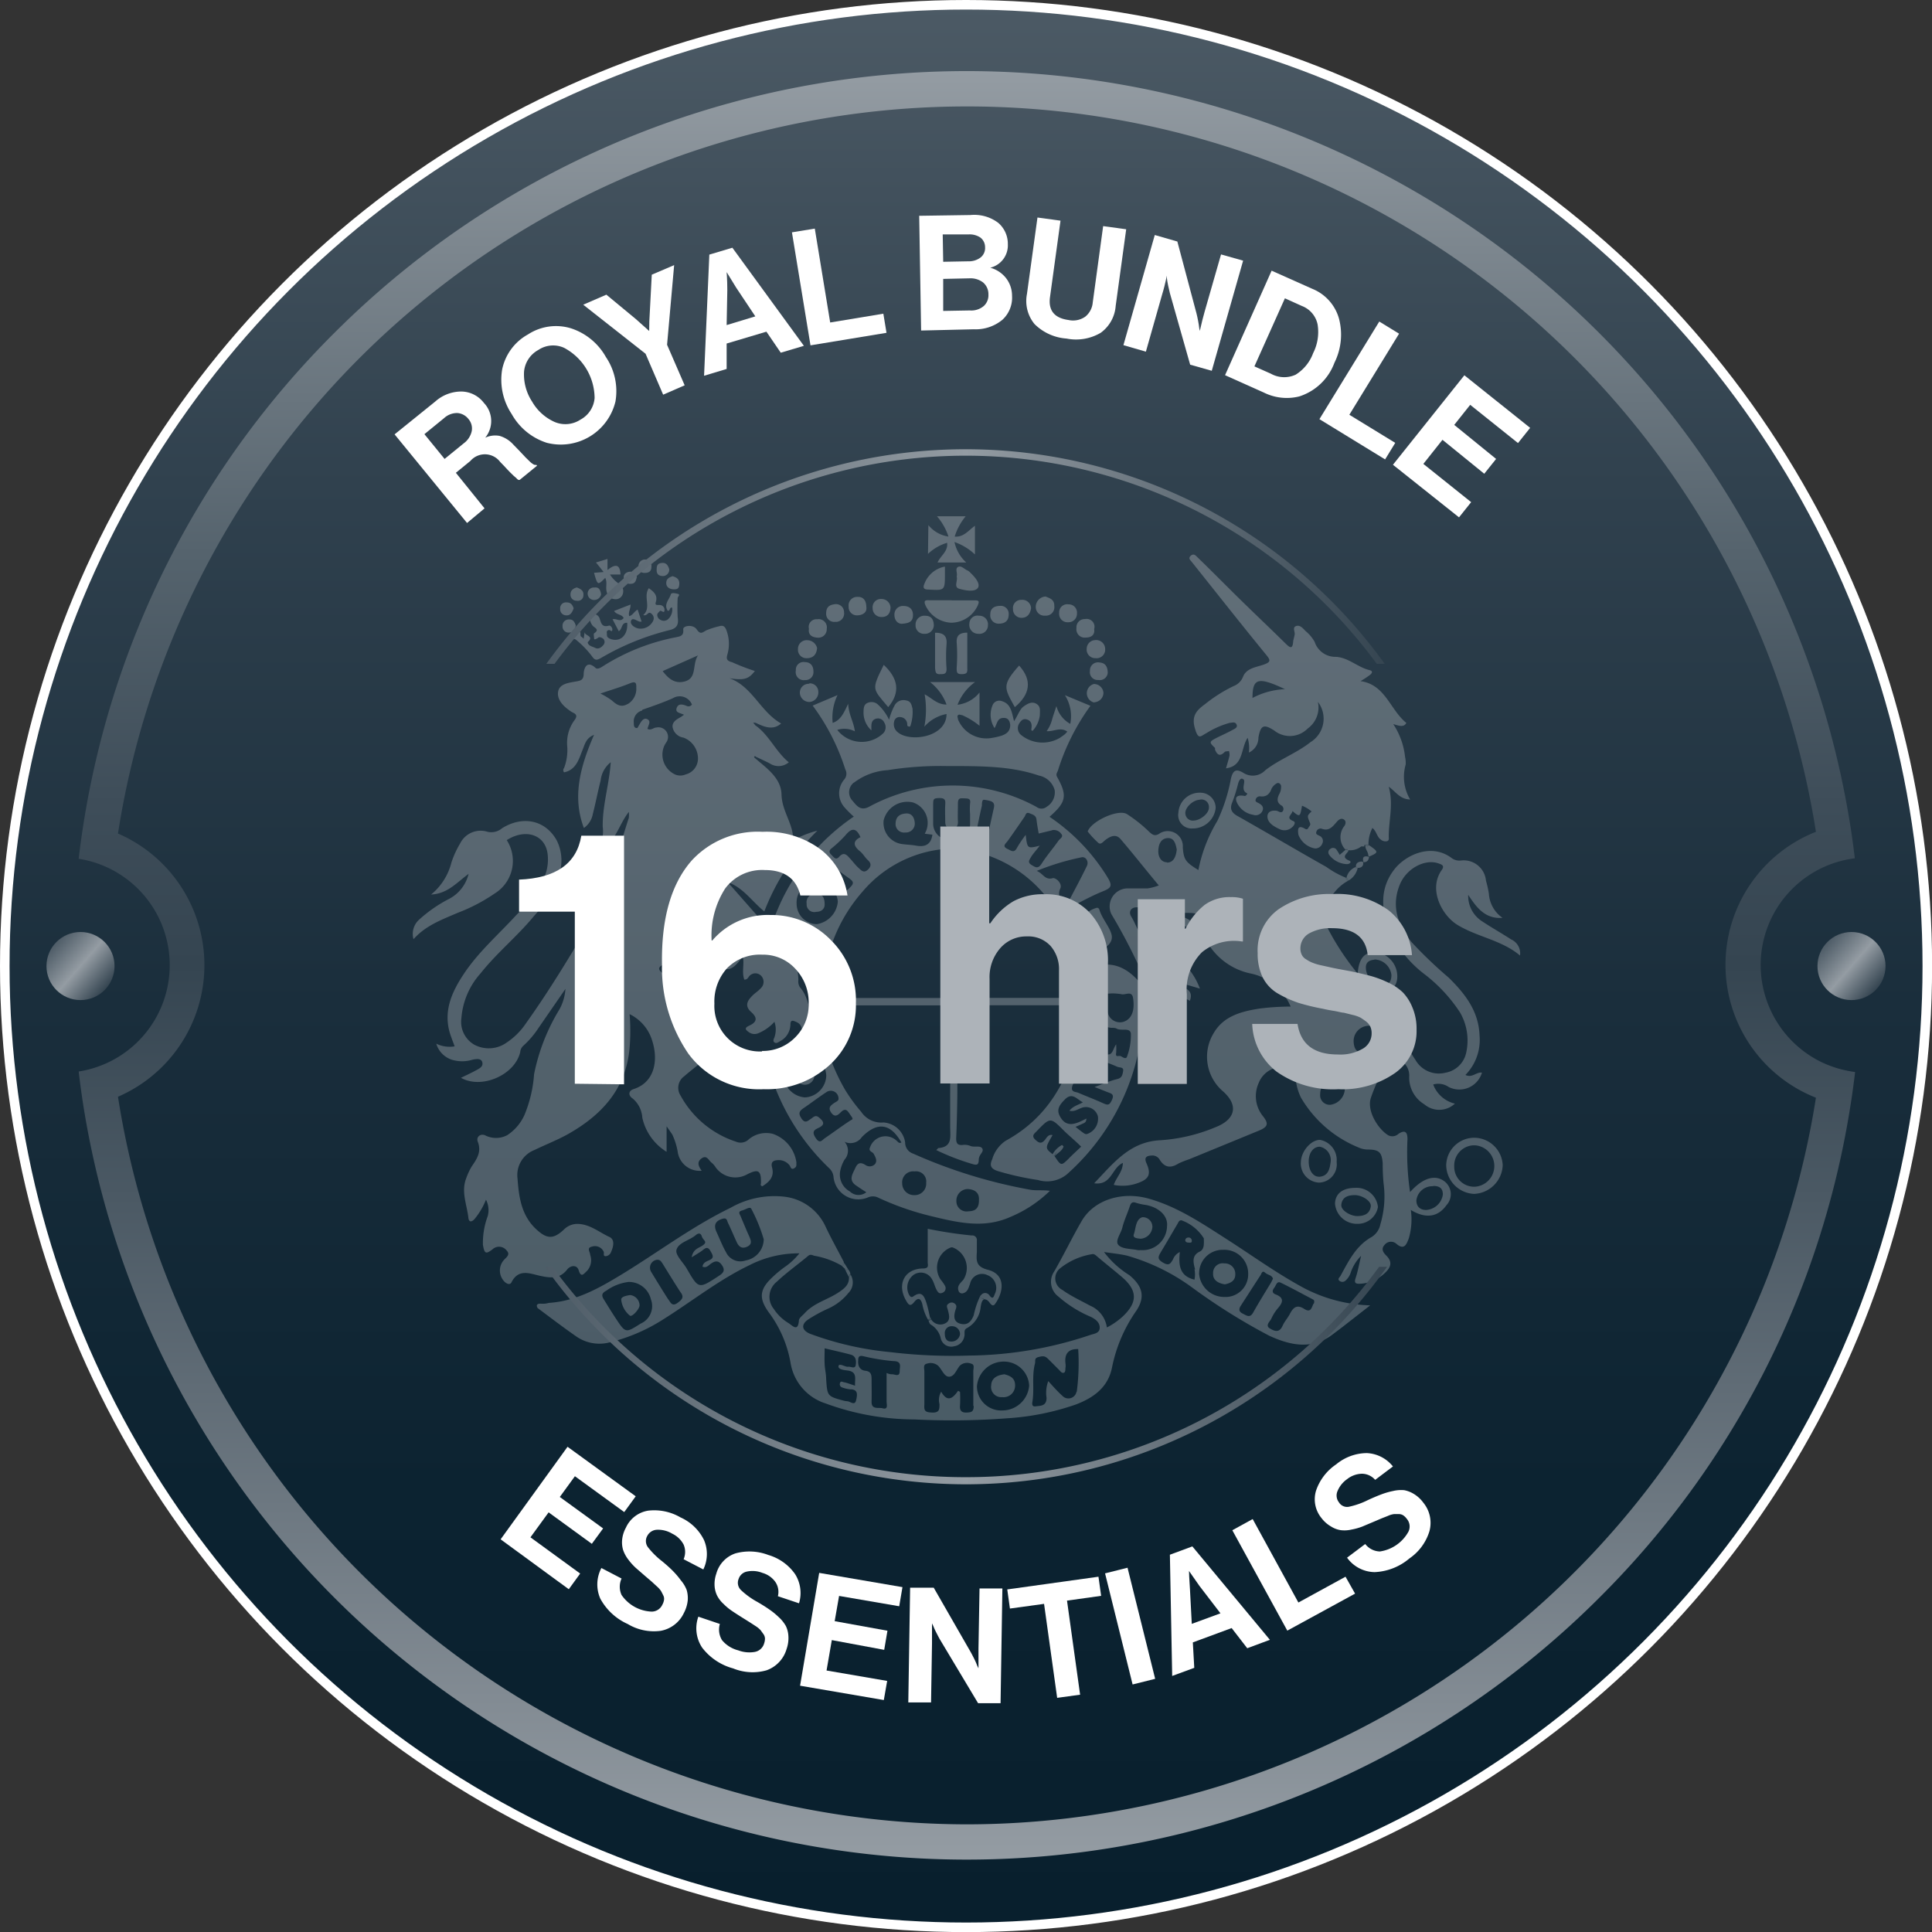 <svg xmlns="http://www.w3.org/2000/svg" xmlns:xlink="http://www.w3.org/1999/xlink" viewBox="0 0 202.07 202.07"><rect x="0" y="0" width="202.07" height="202.07" fill="#333333" stroke="none"/><defs><style>.cls-1{stroke:#fff;stroke-miterlimit:10;fill:url(#Degradado_sin_nombre_127);}.cls-2{fill:url(#Degradado_sin_nombre_162);}.cls-3{fill:url(#Degradado_sin_nombre_176);}.cls-4{fill:url(#Degradado_sin_nombre_176-2);}.cls-5{fill:#fff;}.cls-6{opacity:0.25;}.cls-7{fill:#adb3b9;}.cls-8{fill:url(#Degradado_sin_nombre_176-3);}.cls-9{fill:url(#Degradado_sin_nombre_176-4);}</style><linearGradient id="Degradado_sin_nombre_127" x1="101.04" y1="201.57" x2="101.04" y2="0.5" gradientUnits="userSpaceOnUse"><stop offset="0" stop-color="#081f2d"/><stop offset="0.23" stop-color="#0c2331"/><stop offset="0.48" stop-color="#1a2e3c"/><stop offset="0.75" stop-color="#30414e"/><stop offset="1" stop-color="#4c5a65"/></linearGradient><linearGradient id="Degradado_sin_nombre_162" x1="101.13" y1="194.5" x2="101.13" y2="7.39" gradientUnits="userSpaceOnUse"><stop offset="0" stop-color="#949ca3"/><stop offset="0.09" stop-color="#828b93"/><stop offset="0.37" stop-color="#4b5964"/><stop offset="0.5" stop-color="#354551"/><stop offset="0.59" stop-color="#3e4d59"/><stop offset="0.73" stop-color="#55636d"/><stop offset="0.9" stop-color="#7c868e"/><stop offset="1" stop-color="#949ca3"/></linearGradient><linearGradient id="Degradado_sin_nombre_176" x1="190.97" y1="98.7" x2="196.34" y2="103.37" gradientUnits="userSpaceOnUse"><stop offset="0" stop-color="#4e5c67"/><stop offset="0.5" stop-color="#949ca3"/><stop offset="1" stop-color="#354551"/></linearGradient><linearGradient id="Degradado_sin_nombre_176-2" x1="5.73" y1="98.7" x2="11.1" y2="103.37" xlink:href="#Degradado_sin_nombre_176"/><linearGradient id="Degradado_sin_nombre_176-3" x1="57.19" y1="58.21" x2="144.88" y2="58.21" xlink:href="#Degradado_sin_nombre_176"/><linearGradient id="Degradado_sin_nombre_176-4" x1="57" y1="143.82" x2="145.07" y2="143.82" xlink:href="#Degradado_sin_nombre_176"/></defs><g id="Capa_2" data-name="Capa 2"><g id="Capa_1-2" data-name="Capa 1"><circle class="cls-1" cx="101.04" cy="101.04" r="100.54"/><path class="cls-2" d="M184.15,100.94A11.25,11.25,0,0,1,194,89.77c-.15-1.22-.31-2.44-.51-3.65A93.57,93.57,0,0,0,35,34.79,92.87,92.87,0,0,0,8.73,86.17c-.19,1.21-.36,2.43-.5,3.65a11.26,11.26,0,0,1,0,22.25c.14,1.22.31,2.44.5,3.65A93.57,93.57,0,0,0,167.28,167.1a92.82,92.82,0,0,0,26.24-51.33c.2-1.21.36-2.43.51-3.65a11.47,11.47,0,0,1-3.6-1.07A11.31,11.31,0,0,1,184.15,100.94Zm-83,89.87a90,90,0,0,1-88.81-76.1,15,15,0,0,0,0-27.53A89.88,89.88,0,0,1,189.93,87a14.95,14.95,0,0,0,0,27.81A90,90,0,0,1,101.13,190.81Z"/><circle class="cls-3" cx="193.65" cy="101.04" r="3.56"/><circle class="cls-4" cx="8.42" cy="101.04" r="3.56"/><path class="cls-5" d="M52.36,161l7-9.68,7.13,5.18-1.2,1.65-5.16-3.75-1.58,2.17,4.53,3.29-1.18,1.61-4.52-3.29-1.9,2.61,5.2,3.79-1.19,1.64Z"/><path class="cls-5" d="M65.66,169.86a6.09,6.09,0,0,1-2.87-2.65A3.68,3.68,0,0,1,62.9,164l2.11,1.1a2.07,2.07,0,0,0,0,1.72,4,4,0,0,0,3.16,1.74,1.23,1.23,0,0,0,1.11-.73,1.44,1.44,0,0,0,.17-.49.78.78,0,0,0-.09-.5c-.08-.17-.16-.32-.22-.43a2.48,2.48,0,0,0-.45-.5l-.52-.48-.68-.58-1-.87a6.25,6.25,0,0,1-.78-.87,3.5,3.5,0,0,1-.54-1,2.81,2.81,0,0,1-.1-1.07,3.28,3.28,0,0,1,.39-1.25A3.09,3.09,0,0,1,67.8,158a5.46,5.46,0,0,1,3.38.71,5,5,0,0,1,2.45,2.36,3.69,3.69,0,0,1-.07,3.08l-2.06-1.07a1.93,1.93,0,0,0,0-1.53,2.59,2.59,0,0,0-1.19-1.14A2.87,2.87,0,0,0,68.7,160a1.19,1.19,0,0,0-1,.64,1.08,1.08,0,0,0,.05,1.16,8.35,8.35,0,0,0,1.51,1.5q.69.57,1.11,1a8.37,8.37,0,0,1,.85,1,3.41,3.41,0,0,1,.6,1,3,3,0,0,1,.11,1.1,3.59,3.59,0,0,1-.4,1.3,3.33,3.33,0,0,1-2.43,1.87A5.3,5.3,0,0,1,65.66,169.86Z"/><path class="cls-5" d="M76.68,174.5a6.07,6.07,0,0,1-3.24-2.17,3.64,3.64,0,0,1-.4-3.24l2.25.76a2.11,2.11,0,0,0,.23,1.7,3.22,3.22,0,0,0,1.69,1.06,3.29,3.29,0,0,0,1.71.17,1.25,1.25,0,0,0,1-.89,1.61,1.61,0,0,0,.09-.51.85.85,0,0,0-.17-.48l-.29-.4a2.64,2.64,0,0,0-.51-.42l-.6-.39-.75-.47c-.45-.28-.82-.52-1.1-.71a5.65,5.65,0,0,1-.9-.74,3.11,3.11,0,0,1-.69-.89,2.7,2.7,0,0,1-.26-1,3.3,3.3,0,0,1,.18-1.29,3.1,3.1,0,0,1,2-2.12,5.53,5.53,0,0,1,3.45.17,5.18,5.18,0,0,1,2.79,2,3.7,3.7,0,0,1,.41,3.05l-2.21-.74a1.85,1.85,0,0,0-.27-1.5,2.49,2.49,0,0,0-1.35-.94,2.81,2.81,0,0,0-1.61-.14,1.15,1.15,0,0,0-.88.78,1.06,1.06,0,0,0,.23,1.14,8.28,8.28,0,0,0,1.72,1.25c.52.3.93.56,1.24.78a7.41,7.41,0,0,1,1,.81,3.73,3.73,0,0,1,.75.93,2.76,2.76,0,0,1,.27,1.07,3.42,3.42,0,0,1-.19,1.34,3.35,3.35,0,0,1-2.1,2.23A5.36,5.36,0,0,1,76.68,174.5Z"/><path class="cls-5" d="M83.68,176.31l2-11.8L94.39,166l-.34,2-6.29-1.08-.46,2.64,5.52,1-.34,2L87,171.54l-.55,3.18,6.34,1.09-.35,2Z"/><path class="cls-5" d="M95,178.06l.19-12,2.47,0,3.87,6.74c.11.2.23.43.37.71s.24.52.31.71l.13.27h0c0-.82,0-1.52,0-2.07l.11-6.28,2.39,0-.19,12-2.35,0-4-6.68c-.11-.19-.23-.43-.37-.7a7.44,7.44,0,0,1-.32-.7l-.13-.27h0c0,.84,0,1.53,0,2.09l-.1,6.18Z"/><path class="cls-5" d="M105.63,168.24l-.28-2,9.54-1.33.28,2-3.57.5,1.37,9.84-2.4.33-1.37-9.83Z"/><path class="cls-5" d="M118.46,176.18l-2.88-11.62,2.35-.59,2.89,11.62Z"/><path class="cls-5" d="M122.6,175.29l-.24-12.68,2.35-.87,8.11,9.77-2.37.88-1.63-2.11-4.06,1.5.15,2.66Zm1.86-9.06.19,3.61,3-1.1-2.2-2.87-1.09-1.56,0,0C124.38,165.15,124.44,165.78,124.46,166.23Z"/><path class="cls-5" d="M134.64,170.55l-5.75-10.5,2.13-1.17,4.78,8.73,4.93-2.7,1,1.77Z"/><path class="cls-5" d="M147.41,163a6,6,0,0,1-3.64,1.43,3.62,3.62,0,0,1-2.88-1.51l1.9-1.43a2,2,0,0,0,1.53.78,4.07,4.07,0,0,0,3-2.09,1.23,1.23,0,0,0-.18-1.32,1.54,1.54,0,0,0-.36-.36.86.86,0,0,0-.49-.14h-.49a2.29,2.29,0,0,0-.64.19l-.66.26-.82.35-1.21.51a6.36,6.36,0,0,1-1.12.31,3.19,3.19,0,0,1-1.13.06,2.59,2.59,0,0,1-1-.38,3.29,3.29,0,0,1-1-.88,3.09,3.09,0,0,1-.57-2.88,5.41,5.41,0,0,1,2.1-2.74,5.09,5.09,0,0,1,3.2-1.18,3.71,3.71,0,0,1,2.74,1.4l-1.86,1.4a1.85,1.85,0,0,0-1.39-.64,2.58,2.58,0,0,0-1.55.57,2.85,2.85,0,0,0-1,1.25,1.16,1.16,0,0,0,.15,1.17,1,1,0,0,0,1.06.46,8.28,8.28,0,0,0,2-.71q.81-.37,1.35-.57a7.58,7.58,0,0,1,1.23-.36,3.64,3.64,0,0,1,1.19-.09,3,3,0,0,1,1,.39,3.41,3.41,0,0,1,1,.92,3.32,3.32,0,0,1,.63,3A5.33,5.33,0,0,1,147.41,163Z"/><path class="cls-5" d="M48.85,54.7l-7.58-9.27L45.52,42a4.09,4.09,0,0,1,2.75-1.05,3,3,0,0,1,2.34,1.19,2.74,2.74,0,0,1,.14,3.64l0,0a2.47,2.47,0,0,1,1.5-.19,3.09,3.09,0,0,1,1.44.91l.66.68c.25.27.45.47.59.63l.46.45a2.07,2.07,0,0,0,.4.31.43.43,0,0,0,.3.05l.07.09-1.8,1.47a.21.21,0,0,1-.17,0A.81.81,0,0,1,54,50l-.27-.23-.32-.31-.34-.35-.38-.41-.38-.39a2,2,0,0,0-3.11-.1l-1.52,1.24,3,3.72Zm-4.46-9.29L46.5,48l2-1.63a2.15,2.15,0,0,0,.84-1.28A1.51,1.51,0,0,0,49,43.83a1.62,1.62,0,0,0-1.15-.63,2,2,0,0,0-1.4.53Z"/><path class="cls-5" d="M64.37,42a5.88,5.88,0,0,1-7.19,4.31,6.46,6.46,0,0,1-3.66-3,6.49,6.49,0,0,1-1-4.66,5.43,5.43,0,0,1,2.7-3.67,5.36,5.36,0,0,1,4.5-.64,6.47,6.47,0,0,1,3.65,3A6.37,6.37,0,0,1,64.37,42ZM58,44.13a2.87,2.87,0,0,0,2.71-.24,2.82,2.82,0,0,0,1.48-2.26A6,6,0,0,0,59,36.38a2.77,2.77,0,0,0-2.69.22,2.88,2.88,0,0,0-1.5,2.28A5.19,5.19,0,0,0,55.65,42,5.13,5.13,0,0,0,58,44.13Z"/><path class="cls-5" d="M69.36,41.28,67.52,37,61,31.87l2.42-1.05,3.07,2.54,1.41,1.26,0,0q0-1.08.06-1.89l.21-4,2.34-1-.74,8.33,1.84,4.24Z"/><path class="cls-5" d="M73.64,39.3l.55-12.67,2.41-.72,7.48,10.26-2.42.72-1.5-2.2L76,35.93l0,2.66Zm2.43-8.93L76,34l3-.91-2-3-1-1.63h0C76.06,29.29,76.07,29.93,76.07,30.37Z"/><path class="cls-5" d="M84.77,36.12,82.83,24.3l2.39-.39,1.61,9.82,5.56-.92.33,2Z"/><path class="cls-5" d="M96.34,34.57l-.2-12,5.36-.08a4.15,4.15,0,0,1,2.91.82,2.88,2.88,0,0,1,1,2.23A2.4,2.4,0,0,1,103.57,28V28a3.15,3.15,0,0,1,1.63,1.06,3,3,0,0,1,.65,1.87,3.14,3.14,0,0,1-1,2.51,4.39,4.39,0,0,1-3,1Zm2.31-7.19,2.63-.05a2,2,0,0,0,1.28-.4,1.25,1.25,0,0,0,.47-1.07,1.27,1.27,0,0,0-.47-1,2,2,0,0,0-1.28-.34l-2.68,0Zm0,1.79,0,3.35,2.8-.05A2,2,0,0,0,102.9,32a1.51,1.51,0,0,0,.48-1.19,1.6,1.6,0,0,0-.56-1.27,2.16,2.16,0,0,0-1.41-.43Z"/><path class="cls-5" d="M111.55,35.41a5.26,5.26,0,0,1-3.35-1.52,3.79,3.79,0,0,1-.79-3.14l1.1-8,2.41.33-1.1,8c-.19,1.39.46,2.19,1.94,2.39a2.22,2.22,0,0,0,1.75-.35,2.13,2.13,0,0,0,.78-1.47l1.09-8,2.41.33L116.69,32a3.81,3.81,0,0,1-1.57,2.81A5.08,5.08,0,0,1,111.55,35.41Z"/><path class="cls-5" d="M117.5,36.1l3.28-11.52,2.36.68,2,7.51c.06.22.11.48.17.78s.1.57.12.77l.06.29h0c.18-.8.35-1.48.5-2l1.72-6,2.31.65-3.28,11.52-2.26-.64-2.12-7.48-.18-.78c-.06-.3-.11-.55-.13-.76l0-.29h0c-.18.82-.35,1.49-.51,2l-1.69,5.95Z"/><path class="cls-5" d="M128.13,39.24,133,28.31l4.26,1.9a4.74,4.74,0,0,1,2.79,3.13,6.59,6.59,0,0,1-.48,4.6,5.8,5.8,0,0,1-3.67,3.52,5.38,5.38,0,0,1-3.71-.4Zm3.07-.92,1.71.76a2.86,2.86,0,0,0,2.6.11,4.46,4.46,0,0,0,1.83-2.25,4.89,4.89,0,0,0,.47-3A2.63,2.63,0,0,0,136.16,32l-1.77-.8Z"/><path class="cls-5" d="M138,43.84l6.26-10.21,2.07,1.27-5.2,8.48,4.8,2.94-1.06,1.73Z"/><path class="cls-5" d="M145.69,48.61l7.47-9.36,6.88,5.5-1.27,1.59-5-4-1.67,2.1L156.48,48l-1.24,1.55L150.87,46l-2,2.52,5,4-1.27,1.59Z"/><g class="cls-6"><path class="cls-5" d="M97.1,54.92a3.34,3.34,0,0,0,2.1,1.2A6.11,6.11,0,0,0,98,54h3a6.26,6.26,0,0,0-1.15,2.12c.93.09,1.44-.64,2.12-1.13v3a6,6,0,0,0-2.14-1.3,4,4,0,0,0,1.23,2.14h-3c.3-.7,1.12-1.15,1-2.06a5,5,0,0,0-2,1.16Z"/><path class="cls-5" d="M99.53,62.79h2.36c.47,0,.58.06.37.54a3.07,3.07,0,0,1-2.78,1.8,3.11,3.11,0,0,1-2.68-1.81c-.23-.51,0-.56.37-.54h2.36Z"/><path class="cls-5" d="M64.9,60.09H63.8a3.15,3.15,0,0,0,1,1,.91.91,0,0,1,.3,1.13.77.77,0,0,1-.9.43c-.52-.06-.69-.45-.77-.88s.1-.9-.13-1.33c-.79.8-.79.8-1.17-.53l1-.08c-.27-.35-.52-.67-.8-1l1.21-.37v1.16C64.3,59,64.85,58.94,64.9,60.09Z"/><path class="cls-5" d="M100.06,60.3c.12-.35-.2-.81.14-1s.68.25,1,.37a1,1,0,0,1,.3.24c.48.45,1.09,1.17.76,1.6s-1.31.25-1.93.07S100.21,60.72,100.06,60.3Z"/><path class="cls-5" d="M98.83,59.26c0,.29,0,.51,0,.74,0,1.78,0,1.76-1.75,1.66-.49,0-.56-.21-.4-.59A2.85,2.85,0,0,1,98.83,59.26Z"/><path class="cls-5" d="M109.35,62.39c.48.18.94.33.92,1a.88.88,0,0,1-.94,1,.9.9,0,0,1-1-.91A1.09,1.09,0,0,1,109.35,62.39Z"/><path class="cls-5" d="M94.3,65.24c-.4,0-.76-.37-.75-.94a.88.88,0,0,1,.83-.92h.11c.59,0,1,.3,1,.95S95.13,65.2,94.3,65.24Z"/><path class="cls-5" d="M104.51,65.23a.87.87,0,0,1-.93-1c0-.61.43-.85,1-.86a.83.83,0,0,1,.92.9C105.5,64.91,105.13,65.22,104.51,65.23Z"/><path class="cls-5" d="M97.67,65.39a.92.92,0,0,1-1,.9.87.87,0,0,1-.91-.83v-.11a.92.92,0,0,1,1-.95C97.4,64.41,97.64,64.76,97.67,65.39Z"/><path class="cls-5" d="M101.39,65.22a.84.84,0,0,1,1-.82.9.9,0,0,1,.94,1,.89.89,0,0,1-1,.89A.93.93,0,0,1,101.39,65.22Z"/><path class="cls-5" d="M90.61,63.48c.1.59-.41.86-.92.88a.87.87,0,0,1-.93-.8v-.13a.89.89,0,0,1,.95-1C90.26,62.41,90.6,62.77,90.61,63.48Z"/><path class="cls-5" d="M107.84,63.62c-.09.58-.39,1-1,1a.89.89,0,0,1-.89-.94.85.85,0,0,1,.88-.94A.91.91,0,0,1,107.84,63.62Z"/><path class="cls-5" d="M114.44,65.79c.09.63-.32.89-.85.89a.87.87,0,0,1-1-1,.85.85,0,0,1,.89-.93A.82.82,0,0,1,114.44,65.79Z"/><path class="cls-5" d="M84.61,65.77a.8.8,0,0,1,.86-1,.86.86,0,0,1,1,1,.88.88,0,0,1-1,.92C84.89,66.65,84.51,66.37,84.61,65.77Z"/><path class="cls-5" d="M93.14,63.53c0,.6-.32,1-.87,1a.91.91,0,0,1-1-.93.86.86,0,0,1,.91-.95A.94.94,0,0,1,93.14,63.53Z"/><path class="cls-5" d="M111.76,63.21a.86.86,0,0,1,.88.95.88.88,0,0,1-.92.92.87.87,0,0,1-.94-.8.67.67,0,0,1,0-.2A.84.84,0,0,1,111.76,63.21Z"/><path class="cls-5" d="M86.41,64.13c0-.6.31-.86.87-.93a.84.84,0,0,1,1,.84.88.88,0,0,1-.75,1h-.19A.84.84,0,0,1,86.41,64.13Z"/><path class="cls-5" d="M60,63.62c-.15.44-.36.77-.76.74a.63.63,0,0,1-.65-.63.22.22,0,0,1,0-.08.6.6,0,0,1,.69-.64C59.74,63,59.9,63.34,60,63.62Z"/><path class="cls-5" d="M70,59.54a.68.68,0,0,1-.63.71c-.41,0-.69-.15-.69-.61s.06-.71.53-.76S69.86,59.12,70,59.54Z"/><path class="cls-5" d="M62.87,62.15a.73.73,0,0,1-.66.6.67.67,0,0,1-.74-.57v0a.64.64,0,0,1,.7-.73C62.64,61.38,62.79,61.7,62.87,62.15Z"/><path class="cls-5" d="M60.33,61.44c.37.15.73.31.69.8a.58.58,0,0,1-.71.59.62.62,0,0,1-.64-.6v-.08C59.67,61.73,60,61.53,60.33,61.44Z"/><path class="cls-5" d="M70.35,60.26c.4.13.72.3.7.8s-.19.59-.59.58-.78-.21-.78-.66S70,60.38,70.35,60.26Z"/><path class="cls-5" d="M68.13,59.31c0,.44-.28.62-.71.61a.6.6,0,0,1-.64-.69.68.68,0,1,1,1.35.08Z"/><path class="cls-5" d="M66.61,60.35c-.1.34-.13.7-.63.71a.65.65,0,0,1-.73-.55v0c-.08-.45.24-.67.61-.71A.69.69,0,0,1,66.61,60.35Z"/><path class="cls-5" d="M60.22,65.4c-.07.47-.27.74-.68.76a.63.63,0,0,1-.7-.56.15.15,0,0,1,0-.07.65.65,0,0,1,.69-.74C60,64.77,60.1,65.12,60.22,65.4Z"/><path class="cls-5" d="M59.32,132.78c.34-.43,1-.53,1.2.06.25.88.58.34.82.14a1.64,1.64,0,0,0,.39-1.72c0-.32-.41-.74.17-.87a1,1,0,0,1,1.24.53c.08.16-.13.51.27.46a.66.66,0,0,0,.5-.43c.26-.57.42-1.31-.18-1.58-1.11-.51-2.11-1.4-3.45-1.36a2,2,0,0,0-1.31.6c-1.07,1-1.75,1-2.84,0-1.58-1.43-1.86-3.36-2-5.33a2.81,2.81,0,0,1,1.77-3c1.11-.54,2.29-1,3.36-1.58,3.61-2,6.22-4.76,6.59-9.11a20.69,20.69,0,0,0,0-3.52,4.54,4.54,0,0,1,2.38,2.83c.63,2,.25,4.28-1.93,5-.6.18-.61.69-.12,1a2.85,2.85,0,0,1,1,2,5.61,5.61,0,0,0,2.54,3.57v-2.67c.29.42.46.65.61.89a7.2,7.2,0,0,1,.55,1.76,2.31,2.31,0,0,0,2.51,2c-.31-.43-.56-.91,0-1.3s.74.26,1.08.49a2.06,2.06,0,0,1,.38.45,2.53,2.53,0,0,0,3.27.75c1.2-.62,1.5-.43,1.47.9,0,.11-.12.26.15.33.73-.46,1.29-1,1-2-.12-.51.11-.71.62-.73a1.43,1.43,0,0,1,1.21.53c.12.14.15.51.48.33s.22-.38.25-.61a3.71,3.71,0,0,0-2.47-3,2.84,2.84,0,0,0-2.5.56,1.22,1.22,0,0,1-1.35.26,10.24,10.24,0,0,1-5.81-4.84,1.48,1.48,0,0,1,.39-2c.74-.65,1.55-1.22,2.26-1.9A3.15,3.15,0,0,0,75,107.56a5.43,5.43,0,0,0-2.24-3.34c-1.11-.82-2.24-1.6-3.38-2.38-.65-.44-.54-.75.12-1a4.7,4.7,0,0,1,3.33-.5c1.64.52,2.23-.32,2.77-1.53a.52.52,0,0,1,.19,0,8,8,0,0,0,0,1c.07.54-.28,1.43.15,1.53.62.13,1.17-.53,1.58-1.09,0-.07,0-.18.19-.14.14.78-.14,1.6.14,2.35.28,0,.34-.14.44-.26a.84.84,0,0,1,1.29-.17.91.91,0,0,1,0,1.32c-.25.29-.6.5-.88.78-.53.53-.86,1.07-.12,1.73s.51,1.09-.25,1.43c-.54.25-.31.45,0,.67a1,1,0,0,0,1,.1A4.63,4.63,0,0,0,81,106.87a2.48,2.48,0,0,1,0,1.62c-.08.19-.19.4,0,.54s.37,0,.55-.11a2,2,0,0,0,1.12-1.73c0-.58.27-.45.62-.3.8.35.53,1.1.63,1.71,1-.34,1.44-.87,1.13-1.68-.46-1.21-.44-2.59-1.36-3.63a1.08,1.08,0,0,1-.19-.74,5.36,5.36,0,0,0-1.67-3.91c-2-2.09-3.83-4.25-5.73-6.38,1.63.57,2.53,2,3.84,3.07a23.71,23.71,0,0,1,5.55-8.45,10.75,10.75,0,0,0-2.52,1c0-1.74-1.18-3-1.23-4.78s-1.62-2.79-2.87-3.89c.07-.27.21,0,.32,0,.44.21.88.41,1.31.63a1.65,1.65,0,0,0,2-.11c-1.39-1.14-2.06-2.87-3.52-3.88a1,1,0,0,0-.21-.25.54.54,0,0,1,.41.07c.86.4,1.72.71,2.52,0-2.16-1.21-3-3.86-5.4-4.73,1.51.23,2,.1,2.65-.76a22.18,22.18,0,0,1-2.36-.91c-.59-.15-.65-.36-.5-.86a4,4,0,0,0-.11-2.48c-.12-.34-.31-.57-.72-.44a8.67,8.67,0,0,0-1.39.44c-.42.23-.61.47-1-.1s-1.46-.39-1.41,0c.08.7-.34.73-.81.83A22,22,0,0,0,63,69.72c-.24.16-.55.3-.71.14-1-.92-1.23.22-1.24.58,0,.77-.4.76-1,.87s-1.52.23-1.67,1,.42,1.44,1.08,1.92a2.84,2.84,0,0,0,.5.32c.43.2.36.46.13.77a4,4,0,0,0-.77,2.65A5.26,5.26,0,0,1,59,80.32a.35.35,0,0,0,0,.46c1.28-.27,1.54-1.39,1.94-2.37.24-.6.37-1.23,1.19-1.55-1.38,3.18-2.33,6.4-1.06,9.74A2.26,2.26,0,0,0,62,85.15c.3-1.16.52-2.35.82-3.51a2.83,2.83,0,0,1,1.06-1.92c-.17,2.39-.88,4.53-.84,6.75a3.67,3.67,0,0,1-.27,1.93c0,.34.17.37.42.21,1.29-.86,1.58-2.42,2.58-3.69a3.18,3.18,0,0,1,0,.62c-1.19,3.61-2,7.4-3.92,10.7-2.16,3.66-4.36,7.32-6.84,10.79a7.32,7.32,0,0,1-2,2,3.21,3.21,0,0,1-3.43.22,2.76,2.76,0,0,1-1.32-2.78,7.9,7.9,0,0,1,2-4.66c1.69-2.14,3.83-3.86,5.59-6a12.72,12.72,0,0,0,2.5-4,4.67,4.67,0,0,0-.11-3.89c-1.17-2.14-3.54-2.65-5.72-1.3A1.74,1.74,0,0,1,51,87a2.39,2.39,0,0,0-2.88,1.23,9.6,9.6,0,0,0-.91,2,6.31,6.31,0,0,1-2.12,3.33c1.73-.09,2.64-1.22,3.92-2.16A4,4,0,0,1,47,94a14.52,14.52,0,0,0-3.21,2.23,2,2,0,0,0-.54,2c1.28-1.44,3-2.06,4.68-2.78a18.22,18.22,0,0,0,3.81-2A4,4,0,0,0,53,87.87c2-1.27,4.06-.55,4.28,1.49a4.74,4.74,0,0,1-.43,2.57A16.23,16.23,0,0,1,54,95.71c-1.88,2.05-4,3.88-5.54,6.23-1.15,1.75-2,3.59-1.5,5.77.14.58.38,1.13.59,1.73a3.19,3.19,0,0,1-1.92-.28,2.52,2.52,0,0,0,1.6,1.67,3.7,3.7,0,0,0,2.21,0c.34-.06.87-.18,1,.26s-.27.65-.58.82c-.53.29-1.07.54-1.65.82,2.19,1.23,5.65-.31,6.2-2.69a1,1,0,0,1,.32-.66,9.43,9.43,0,0,0,1.59-1.86l2.82-4.09a5.1,5.1,0,0,1-.62,2.13,20.82,20.82,0,0,0-2.66,6.79,13.57,13.57,0,0,1-1,4.25,4.93,4.93,0,0,1-1.81,2.13,2.51,2.51,0,0,1-2.34,0c-.5-.18-.92.2-.74.68.42,1.07-.1,1.81-.64,2.6a6.87,6.87,0,0,0-.57,1.23c-.55,1.41.08,2.77.23,4.14.06.52.4.41.66.1a7.59,7.59,0,0,0,1.18-2,2.38,2.38,0,0,1,.18,1.72,8,8,0,0,0-.5,3c.16.93.3,1,1,.47a1,1,0,0,1,1.48.12c.43.44-.06.73-.29,1a1.65,1.65,0,0,0-.09,2.08c.21.31.69.63.88.26.74-1.48,1.94-.92,3-.69S58.54,133.79,59.32,132.78ZM73,68.55c-.63,1-.07,2.35-1.37,2.72-1,.27-1.67-.22-2.32-1.08Zm-5.81,5.68c1.07-.37,2.14-.74,3.18-1.2a1.38,1.38,0,0,1,2,.66.44.44,0,0,1-.6.12c-.41-.15-.83-.25-1,.25s.4.5.77.7L71.2,75c-.44.24-.93.53-.85,1.07a1.36,1.36,0,0,0,1.14,1.08A2.33,2.33,0,0,1,73,79.28,1.71,1.71,0,0,1,71.71,81,1.39,1.39,0,0,1,70.6,81a2.29,2.29,0,0,1-1.12-3,2.79,2.79,0,0,1,.19-.33,1,1,0,0,0-1-1.58c-.32,0-.58.35-.95.14.06-.34.42-.78,0-1s-.66.25-.85.56-.15.4-.37.34-.21-.34-.21-.56a1.16,1.16,0,0,1,.86-1.25Zm-1.54-.6c-.67.39-1.14.1-1.64-.36a8.41,8.41,0,0,0-1.21-.73c1-.35,2.09-.66,3.11-1.08.59-.24.66,0,.64.46A1.85,1.85,0,0,1,65.67,73.63Z"/><path class="cls-5" d="M158.06,98.26c-1-.65-2-1.21-3-1.87a3.16,3.16,0,0,1-1.5-2.8c.86,1.31,1.76,2.55,3.59,2.41a3.34,3.34,0,0,1-1.43-2.56,12.17,12.17,0,0,0-.3-1.33A2.34,2.34,0,0,0,152.82,90a1.37,1.37,0,0,1-.93-.21c-2.21-1.72-5-.31-6.13,1.24-1.44,1.93-1.28,4.06-.5,6.16A12.09,12.09,0,0,0,149,101.9a16.17,16.17,0,0,1,3.71,4,5.86,5.86,0,0,1,.65,4.16,2.69,2.69,0,0,1-2.2,2.14,2.81,2.81,0,0,1-3.12-1.35c-1.6-2.37-2.68-5.08-4.82-7.28,2,.29,2.76-.07,2.91-1.17a2.54,2.54,0,0,0-2.07-2.78c-1.28-.14-1.93.52-2.06,2.21a27.08,27.08,0,0,1-3-4.49,3.18,3.18,0,0,1,0-3.08A4.71,4.71,0,0,1,141,92.12l-.21-.17a.7.7,0,0,1,0-.14l0,0a9.71,9.71,0,0,1-2.07-1.14c-3.11-1.75-6.18-3.57-9.3-5.33-.57-.32-.82-.7-.56-1.36a16.73,16.73,0,0,0,.63-2c.08-.28.25-.71.56-.47s-.38,1.14.41,1.48c0,0-.13.37-.4.23l-.08,0c-.63-.07-.86.2-.59.76a2.27,2.27,0,0,0,1.68,1.24.77.77,0,0,0,.94-.35c.22-.4,0-.68-.37-.87-.16-.09-.4-.14-.3-.41a.45.45,0,0,1,.47-.3c.65.09,1-.27,1.18-.8a1.36,1.36,0,0,1,.38-.45c.13-.1.27-.2.44-.11a.41.41,0,0,1,.18.42,1.48,1.48,0,0,1-.21.74c-.2.43-.26.81.2,1.13a.43.43,0,0,1,.21.59c-.16.27-.39.09-.61,0-.69-.13-1.11.19-1,.76s.72.9,1.25,1.15a1.16,1.16,0,0,0,1.29-.18c.22-.17.44-.54.17-.65-.89-.35-.15-.67-.11-1.06.77.65.8.63,1-.56a3.69,3.69,0,0,1,1,.6c-.48.45-.48.45-.16,1.22.08.2-.06.3-.14.43s-.14.3-.37.17c-.84-.5-.77.15-.71.61a2.28,2.28,0,0,0,1.73,1.44.78.78,0,0,0,.77-.51.59.59,0,0,0-.31-.82c-.16-.09-.41-.14-.31-.41a.45.45,0,0,1,.54-.33c.76.3,1.14-.19,1.56-.67.18-.22.45-.48.76-.3s.2.57,0,.78a1.89,1.89,0,0,0,.14,2.34l0,0,0,0,.26,0a.15.15,0,0,1,0,.09,1.84,1.84,0,0,0,1.43-.38c.09,0,.21,0,.33,0a.38.38,0,0,1,0-.15h.43a3.75,3.75,0,0,1,.41-1.78c.45.35.46.93.89,1.22a.74.74,0,0,0,.64.16c.25-.07.18-.32.18-.49,0-1.7.51-3.37,0-5.21.76.54,1.16,1.31,2.24,1.34a4.64,4.64,0,0,1-.47-3.65,2.62,2.62,0,0,0-.06-.78,7.73,7.73,0,0,0-1.24-3.46c.62.19,1.11.37,1.37-.12-1.71-1.38-2.18-4-4.79-4.37a10.22,10.22,0,0,0,1-.66c.17-.14.36-.39-.06-.49-1.24-.3-2.21-1.32-3.52-1.39a2.28,2.28,0,0,1-2.22-1.57,4,4,0,0,0-.94-1.12c-.27-.27-.58-.68-1-.53s-.09.59-.15.9-.11.44-.15.66c-.06,1-.4.65-.84.23-1.54-1.52-3.11-3-4.66-4.52s-3-3-4.48-4.43c-.2-.2-.42-.48-.74-.19s0,.48.13.67c2.57,3.22,5.12,6.46,7.73,9.65.49.59.56.79-.25,1.07s-1.77.37-2.13,1.24a1.72,1.72,0,0,1-1,1,15.28,15.28,0,0,0-2.95,1.86c-.85.63-1.52,1.2-1.07,2.64.35,1.16.58.73,1.16.43a9.25,9.25,0,0,1,2.47-1.09c.22,0,.55-.15.7.17s-.18.45-.37.55c-.53.3-1.11.55-1.65.82-.86.44-.87.48-.23,1.09,0,0,0,.12,0,.18.23.55.52.74,1,.25.09-.1.3-.07.46-.11a1.48,1.48,0,0,1,.06.47c-.1.43-.23.85-.37,1.34,1.87-.25,1.52-2.07,2.26-3.19a3.65,3.65,0,0,1,.13,1.54,1.7,1.7,0,0,0,1-1.57c.23-1.3.56-1.44,1.66-.73a2.61,2.61,0,0,0,3.49-.21,2.72,2.72,0,0,0,1.07-2.79,2.88,2.88,0,0,1-.77,4.21c-1.48,1.17-3.27,1.8-4.73,2.94a1.81,1.81,0,0,1-2.3.27c-.77-.46-1.09-.26-1.3.63a17.77,17.77,0,0,1-1.42,4.41A15.74,15.74,0,0,0,125.34,91c-1.36-.84-1.53-1.09-1.63-2.37a1.58,1.58,0,0,0-2.51-1.4c-.43.23-.63.09-.93-.16a14.88,14.88,0,0,0-2.43-1.94c-.94-.5-3.48.69-4,1.67,0,0-.09.14-.08.16a9.3,9.3,0,0,0,1.13,1.21c.26.21.52-.17.74-.33.52-.39,1.09-.64,1.57-.08,1.34,1.56,2.61,3.19,4,4.85a5.87,5.87,0,0,1-1.17.31c-.72,0-1.45,0-2.17,0a1.89,1.89,0,0,0-1.63,2.67,58.54,58.54,0,0,1,3,5.71,3,3,0,0,0,1.5,1.48l3.72,1.89c.3-.79-.06-1.21-.84-1.44a1.38,1.38,0,0,1-1-.68l2.89.85a7.35,7.35,0,0,0-1.39-2.32,1.69,1.69,0,0,0-2.27-.2c-.24.28-.42.41-.7.23s-.14-.46,0-.69c.29-.47.42-1-.23-1.21-1.59-.58-1.86-2.15-2.6-3.36-.31-.51,0-1,.66-.95a4.51,4.51,0,0,1,1.16.09,15.54,15.54,0,0,0,3.77.49c1.47,0,1.47,0,1.74,1.43l.27.93a6.86,6.86,0,0,0,5,4,5.83,5.83,0,0,1,4.08,3.44,25.64,25.64,0,0,0-3.27.21c-1.91.3-3.76.79-4.79,2.58a4.75,4.75,0,0,0,.9,6c1.75,1.49,1.43,3-.71,3.83a17.86,17.86,0,0,1-5.78,1.36c-3.18.16-4.88,2.39-6.9,4.5,1.83.26,1.83-1.61,3-2.13,0,.91-.68,1.5-.95,2.3a4.69,4.69,0,0,0,2.72-.27c1-.4,1.18-.92.7-2-.27-.59,0-.78.53-.8a.87.87,0,0,1,.84.41c.55.91,1.22.91,2,.41a10.28,10.28,0,0,1,1.09-.43c2.44-1,4.88-2,7.31-3,1-.41,1-.78.38-1.55a3.32,3.32,0,0,1-.42-3.41,2.63,2.63,0,0,1,2.33-1.69,15,15,0,0,1,1.57-.1,5.74,5.74,0,0,0,.54,3.32,12.39,12.39,0,0,0,6,5.19,2.39,2.39,0,0,0,.94.22c1.2,0,1.52.26,1.6,1.48a20,20,0,0,0,.09,2.06,10.19,10.19,0,0,1-.33,4.26,2.05,2.05,0,0,1-.92,1.35c-1.65.92-2.41,2.53-3.26,4.07-.09.16-.33.31-.12.5a.48.48,0,0,0,.64,0,1.87,1.87,0,0,0,.54-.81,4.49,4.49,0,0,1,1.1-1.79c-.22.91-.34,1.64-.58,2.34-.16.48,0,.59.42.58a4,4,0,0,0,2.64-1.12c.6-.56.86-1.13.15-1.83-.28-.28-.59-.67-.18-1.11a.85.85,0,0,1,1.24-.12c.84.73,1.07,0,1.29-.54a7.09,7.09,0,0,0,.22-3c1.54.94,2.83.76,3.72-.49a1.69,1.69,0,0,0-.15-2.46c-1-.81-2.31-.42-3.65,1.08a28.37,28.37,0,0,1-.27-5.53c0-.75-.25-1-.93-.57a.94.94,0,0,1-1.08.16c-1-.59-2.28-2.51-1.82-3.91.62-1.87,1.76-3.59,1.67-5.67a.35.35,0,0,1,.32-.31c.23,0,.26.17.33.3a12,12,0,0,0,1.29,2.19,1.83,1.83,0,0,1,.4,1.27,3.26,3.26,0,0,0,1.58,2.89,2.4,2.4,0,0,0,3.2-.07,3.21,3.21,0,0,1-2.27-2,1.91,1.91,0,0,1,1.62.26,2.47,2.47,0,0,0,3.48-1.5c-.59-.1-1,.59-1.73.24a5.23,5.23,0,0,0,1.48-4.11c-.09-2.57-1.52-4.38-3.22-6.06a45.64,45.64,0,0,1-3.89-3.72c-1.43-1.78-2.15-3.75-1.24-6,.69-1.72,2.67-2.76,4.1-2.22.35.12.6.25.29.68-1.42,2,0,4.71,1.62,5.72,2.1,1.29,4.64,1.59,6.57,3.22A1.59,1.59,0,0,0,158.06,98.26ZM131,73c0-2.07.57-2.25,3.4-.92A8,8,0,0,0,131,73Zm-8.92,17.19c-.62,0-.93-.54-.93-1.14s.19-1.32.93-1.39.88.61,1,1.2C123,89.51,122.8,90.21,122.06,90.22Zm27.83,33.85c.7,0,1,.29,1,.89a1.87,1.87,0,0,1-1.77,1.62c-.52,0-1-.28-1-1A1.68,1.68,0,0,1,149.89,124.07Zm-6.15-23.69a1.84,1.84,0,0,1,1.77,1.62c0,.48-.14,1.09-.87,1a1.78,1.78,0,0,1-1.8-1.7C142.82,100.66,143.2,100.42,143.74,100.38Zm-3.1,13.46a1.74,1.74,0,0,1-1.52,1.74,1,1,0,0,1-1.06-1.13c0-.9.72-1.79,1.5-1.74s1.11.37,1.08,1.13Zm1.74-3.74c-.54,0-.78-.45-.82-1.07a1.6,1.6,0,0,1,1.39-1.7,1,1,0,0,1,1.16,1A1.85,1.85,0,0,1,142.38,110.1Z"/><path class="cls-5" d="M85,73.8a22.66,22.66,0,0,1,3.41,6.67.93.93,0,0,1-.11,1.06,2.21,2.21,0,0,0,0,2.88,10.54,10.54,0,0,0,1,1,22.06,22.06,0,0,0-8.05,9.91c-.36.83-.48,1.5.51,1.93.74-1,.74-1,2.13-.37A2.93,2.93,0,0,0,82.85,98c1-.65,1.9-1.57,2.91-.46a1.24,1.24,0,0,1-.07,1.76c-.63.76-.61.77-1.83.17.36-.35.9-.54,1-1.26l-1.42.87c.67,2.25,1.64,4.35,2.47,6.61,0-.47.33-.54.75-.54q6,0,12,0c.49,0,.61.11.63.63.13,4,.08,8.07.09,12.1,0,1,.27,2.09-1.25,2.2,0,0-.08.09-.2.21a24.67,24.67,0,0,0,3.72,1.44c.52.16.71.13.72-.44s.57-.79.37-1.16-.84-.09-1.26-.28a1.55,1.55,0,0,0-.77-.1c-.57.06-.72-.18-.7-.74.07-1.54.1-3.08.12-4.62,0-2.88,0-5.77,0-8.66,0-.36,0-.59.46-.59q6.07,0,12.13,0c.38,0,.53.12.47.51-.13.84-.2,1.67-.38,2.51-1,4.74-3.19,8.73-7.62,11.15a3.49,3.49,0,0,0-1.41,1.93c-.3.65-.17,1,.6,1.25a30.47,30.47,0,0,0,4.19.93,3.28,3.28,0,0,0,3-.58,23.86,23.86,0,0,0,8-19.24,1,1,0,0,0-.19-.64c-1.25-1.54-2.76-2.48-4.82-1.91-.59.17-.71,0-.85-.49s0-.71.52-.78a2.22,2.22,0,0,0,.91-.33c.62-.41,1.33-.9,1.11-1.73s-1-1.65-1.28-2.62a.29.29,0,0,0-.22-.16,2.64,2.64,0,0,0-1.11.58c-.37.26,0,.52,0,.78s.61.57.13.88c-.27.16-.57.6-1,.17s-1.15-2.26-.92-2.46l.09,0c1.13-.57,2.24-1.2,3.42-1.67.87-.35,1-.57.52-1.39a20.62,20.62,0,0,0-6.11-6.4c1.74-1.52,1.89-2.21.81-4.14-.19-.32,0-.49.07-.7a23.28,23.28,0,0,1,3.4-6.77l-2.67-1.11a4.08,4.08,0,0,1,.56,3,3,3,0,0,1-1.45-1.86c-.17.53-.32.94-.44,1.36a3.62,3.62,0,0,1-.58,1.26c.74.07,1.43-.47,2.16.05a3.45,3.45,0,0,1-.26.28c-.18.14-.36.27-.55.39a3.56,3.56,0,0,1-4-.3.92.92,0,0,1-.21-1.24c.18-.28.4-.51.76-.41.52.14.58.55.5,1,0,.1,0,.21.14.19a2.93,2.93,0,0,0,.75-1.63c0-.48.11-.91-.37-1.19s-.93,0-1.33.28-.63,1-1,1.54c-.24-.93-.32-1.83-1.29-2.1a.75.75,0,0,0-.93.37,2.56,2.56,0,0,0,.18,2.45c.29-.47.28-1.1,1-1.06.44,0,.61.35.64.75,0,.64-.39.93-.92,1.11a7.13,7.13,0,0,1-1,.23,3.21,3.21,0,0,1-3.54-1.93c0-.16-.13-.32,0-.45s.29,0,.44,0a8,8,0,0,1,1.81,1.11V72.43a3.46,3.46,0,0,1-2.3,1.28,5.25,5.25,0,0,1,1.83-2.37h-4.7A5.33,5.33,0,0,1,99,73.69c-1,0-1.53-.68-2.29-1.07A9.53,9.53,0,0,1,96.68,76,4.11,4.11,0,0,1,99,74.68c0,2.42-3.79,3-5.1,1.91a1.07,1.07,0,0,1-.38-1.12.57.57,0,0,1,.65-.47.77.77,0,0,1,.72.8c0,.15.1.22.31.18a4.51,4.51,0,0,0,.24-1.86c-.09-.36-.15-.79-.67-.86a1.05,1.05,0,0,0-1.18.48,6.5,6.5,0,0,0-.6,1.54,5.1,5.1,0,0,0-1.21-1.63,1,1,0,0,0-1-.15c-.41.15-.45.51-.46.89a2.52,2.52,0,0,0,.82,2c0-.53-.09-1.11.57-1.24a.72.72,0,0,1,.78.43.92.92,0,0,1-.07,1.07,3.24,3.24,0,0,1-4.85-.31,2.44,2.44,0,0,1,1.84.15c-.12-1-.64-1.72-.7-2.88-.47,1-.79,1.71-1.62,2a5.38,5.38,0,0,1,.51-2.91Zm26.82,47.34c-.84.82-.83.83-1.53-.23l-.2-.19c-.79-.64-.79-.64,0-2-.43-.1-.6.24-.76.45-.39.5-.66.41-1.08,0s0-.65.2-.88c1.41-1.46,1.41-1.45,2.86,0,.55.54,1.13,1,1.77,1.64C112.65,120.34,112.22,120.73,111.81,121.14Zm1.91-2.54c-.24.05-.24.05-1.24-.74.23-.1.45-.19.67-.3s.45-.12.47-.57c-1,.5-2.09,1.11-2.8-.29-.37-.72.07-1.22.55-1.71.78-.79,1.26,0,1.88.3-.48.29-1,.37-1.41.88.53.13.85-.15,1.21-.27a1.29,1.29,0,0,1,1.77.86A1.69,1.69,0,0,1,113.72,118.6ZM115,103.9a7.82,7.82,0,0,0,1.28,0,6.51,6.51,0,0,1,1,.08c.41.13,1.11-.42,1.23.42.21,1.34-.18,2.21-1,2.47a1.31,1.31,0,0,1-1.67-1.06c0-.65-.27-.75-.82-.67s-.81.08-.82-.6S114.4,103.79,115,103.9Zm-1.35,5.48a2.58,2.58,0,0,1,0-.29c.4-2,.4-2,2.52-1.59.18,0,.43,0,.58.06.48.33,1.43-.15,1.53.54a6.38,6.38,0,0,1-.39,2.37c-.1.38-.44.11-.66,0s-.59.18-.49-.34a6.76,6.76,0,0,0,0-.9c-.37.48-.33,1.29-1.16,1s-.13-1-.39-1.46c-.34.23-.25.61-.31.85-.11.53-.44.45-.79.42S113.57,109.76,113.63,109.38Zm.55,1.09c.87.42,1.79.72,2.67,1.11.23.1.68,0,.6.45s-.14.72-.65.84c-.78.19-1.52.53-2.34.82l1.34.53c.37.15.76.19.49.8s-.45.58-.93.37c-.85-.39-1.73-.72-2.59-1.09-.27-.11-.73-.07-.67-.53a1,1,0,0,1,.7-.85c.68-.21,1.34-.45,2.07-.7-.33-.4-.8-.36-1.13-.6s-.85,0-.52-.73c.24-.49.39-.7,1-.42ZM87,88.71a12.91,12.91,0,0,0,1.42-1.34c.64-.79,1.13-.82,1.58.19-.93.45-.67,1,0,1.52.29.26.48.62.77.88s.44.59,0,1-.7.06-1-.21-.56-.63-.85-.94-.62-.8-1.15-.2c-.37.43-.59,0-.84-.23S86.71,88.92,87,88.71Zm0,1.74c.58.52,1.22,1,1.85,1.44.32.24.53.44.14.84s-.46.56-.92.16c-.88-.77-1.83-1.47-2.7-2.16.36-1.21.94-.89,1.63-.28Zm-1.58,6.21a2.14,2.14,0,0,1-2.1-2.12,2.19,2.19,0,0,1,2.12-2.34,2.29,2.29,0,0,1,2.19,2.1,2.61,2.61,0,0,1-2.21,2.36Zm13.38,7.72q-6.06,0-12.11,0c-.58,0-.63-.23-.61-.69a16.6,16.6,0,0,1,4.13-10.43,12.72,12.72,0,0,1,7.94-4.39c1.2-.17,1.21-.22,1.21,1v6.79c0,2.39,0,4.78,0,7.18C99.32,104.28,99.2,104.39,98.74,104.38ZM97.52,87.3c-.15,1.07-.8,1.32-1.74,1.14-.45-.08-.91-.09-1.36-.15a2.24,2.24,0,0,1-2-2.48,2.55,2.55,0,0,1,3.07-1.88,2.25,2.25,0,0,1,1.41,2.88,3.12,3.12,0,0,1-.18.39Zm2,.53a1.7,1.7,0,0,1-1.92-1.74c0-.62,0-1.24,0-1.87s0-.74.65-.75.64.28.61.75,0,1.11,0,1.67.19.76.68.76.68-.27.65-.76,0-1.24,0-1.85.26-.55.65-.54.72,0,.62.54a6.49,6.49,0,0,0,0,1.08c0,.32,0,.65,0,1A1.65,1.65,0,0,1,99.57,87.83Zm13.61,16.08c.06.6-.42.46-.75.46h-5.81c-2,0-3.93,0-5.9,0-.46,0-.59-.09-.58-.58,0-4.69,0-9.37,0-14,0-1,.37-1,1.13-.87a13.58,13.58,0,0,1,9.37,6.57,18.82,18.82,0,0,1,2.57,8.46ZM102,87.49c.25-1.07.44-2.16.7-3.23,0-.21,0-.67.25-.61.69.11,1.15.17,1,.85-.24,1.09-.49,2.17-.68,3.26-.09.45-.28.56-.67.39s-.73-.09-.59-.66Zm11.11,2.18c.46-.11.8.44.56.92-.66,1.37-1.39,2.7-2.12,4.11-.43-.57-1.05-.9-.65-1.78.24-.52-.49-1.16-.8-1.07-.82.23-1-.51-1.67-.76A26.35,26.35,0,0,1,113.1,89.67ZM110,86.84a.93.93,0,0,1,1,.38c.27.31-.15.5-.28.69-.57.82-1.24,1.58-1.78,2.43-.38.59-.67.36-1.09.1s-.15-.55,0-.82.56-.72.9-1.17c-1.3.32-1.3.32-1.47-1.13a12.34,12.34,0,0,0-.91,1.35c-.3.6-.63.29-1,.12-.54-.26-.26-.49,0-.8.61-.84,1.19-1.7,1.78-2.55.13-.19.14-.54.53-.38s.68.23.73.68.15,1,.23,1.44l1.41-.34Zm-20.66-5a6.49,6.49,0,0,1,3.51-1.29,35,35,0,0,1,6.13-.43c3.73,0,6.77,0,9.69,1a2.12,2.12,0,0,1,1.64,1.52,1.76,1.76,0,0,1-.85,1.75.85.85,0,0,1-1.06,0,18.31,18.31,0,0,0-17.52,0c-.85.44-1.26-.08-1.69-.61A1.29,1.29,0,0,1,89.29,81.86Z"/><path class="cls-5" d="M128.26,129.58c-2.59-1.66-5.13-3.38-8.14-4.22-2.75-.77-5.7.11-7,2.37-1,1.73-1.86,3.52-2.85,5.24a1.92,1.92,0,0,0,.43,2.64,12.46,12.46,0,0,0,3.39,2.12c.48.24.95.58.93,1.16s-.62.6-1,.74a40.7,40.7,0,0,1-12.67,2.15,53.88,53.88,0,0,1-8.23-.36,32.92,32.92,0,0,1-8.37-1.91c-.91-.36-1-1-.18-1.53a15.15,15.15,0,0,1,2-1.09,5.68,5.68,0,0,0,2.16-1.65,1.56,1.56,0,0,0,.25-1.9l-.19.21c.06.81-.47,1.21-1.06,1.61-1.16.78-2.6,1.11-3.57,2.19-.22.24-.58.49-.6.75-.09,1.26-.68.54-1.08.29a4.8,4.8,0,0,1-1.55-1.49,2,2,0,0,1,.29-2.82c1.06-1,2.23-1.82,3.32-2.74.23-.18.4-.07.62,0A8.54,8.54,0,0,1,88,132.36a.42.42,0,0,0,.24-.4c-.63-1.22-1.3-2.41-1.88-3.64A5.42,5.42,0,0,0,82,125.16a9.24,9.24,0,0,0-5.6,1.17c-4,1.94-7.55,4.63-11.34,6.94-2.37,1.44-4.78,2.82-7.65,3a2.27,2.27,0,0,1-.86.08c-.29,0-.54.08-.32.46,1.34,1,2.65,2,4,2.94a4.24,4.24,0,0,0,3.42.68A18.67,18.67,0,0,0,69.36,138c3-1.88,5.82-4.14,9.06-5.69a11.19,11.19,0,0,1,5.19-1.22,7.2,7.2,0,0,1-1.38,1.32,11.26,11.26,0,0,0-1.37,1.11c-1.4,1.28-1.56,2.22-.44,3.76a12.34,12.34,0,0,1,2.28,5.35,5.35,5.35,0,0,0,3.63,4.15,27.1,27.1,0,0,0,9.29,1.68,77.06,77.06,0,0,0,9.73-.12,26.86,26.86,0,0,0,7.17-1.44c1.84-.7,3.38-1.78,3.79-3.89a15.67,15.67,0,0,1,2.52-5.89c1-1.48.66-2.62-.71-3.75a9.75,9.75,0,0,1-2.65-2.42c.93.14,1.67.21,2.37.37a21.43,21.43,0,0,1,6.9,3.38,63.22,63.22,0,0,0,8,5c2.31,1.06,4.59,1.52,6.8-.25l.86-.65,2.91-2.27a15.94,15.94,0,0,1-7-1.85C133.47,133.14,130.92,131.28,128.26,129.58ZM67,138.44c-1.57,1-1.57,1-2.59-.54-.43-.65-.84-1.32-1.26-2-.26-.41-.21-.66.27-.91a5,5,0,0,1,2.32-.91,2.36,2.36,0,0,1,2.34,1.82A2,2,0,0,1,67,138.44Zm3.87-2.17c-.61.44-.74-.09-1-.4-.6-.93-1.17-1.87-1.75-2.82a.84.84,0,0,1,.24-1.16.83.83,0,0,1,.41-.13c.28,0,.38.18.51.37.62,1,1.23,2,1.88,3C71.6,135.68,71.32,135.93,70.87,136.27Zm4.28-2.8c-2.08,1.36-2.08,1.36-3.32-.78-.38-.66-1.21-1.42-1.08-1.95.19-.78,1.36-1,2-1.54.27-.23.53-.29.66.13s.67.53.07.94c-.39.27-1,.37-1.13,1.23.47-.3.77-.47,1.05-.67s.58-.57.9,0c.22.4.49.74-.17,1-.26.11-.61.25-.65.65.39.17.61-.12.86-.3.49-.35.85-.36,1.21.21S75.53,133.22,75.15,133.47ZM78,131.83a1.66,1.66,0,0,1-2.06-.85c-.39-.68-.67-1.42-1-2.13s-.12-1.18.68-1.39c.42-.11.42.23.51.42.33.67.61,1.37.93,2.05.22.47.54.72,1.09.46s.4-.64.22-1.06c-.32-.7-.61-1.42-.91-2.13-.1-.23-.31-.47.14-.59s.87-.48,1-.14a17,17,0,0,1,1.28,3.15A2.28,2.28,0,0,1,78,131.83ZM89.55,146.4c-.12.68-.59.19-.91.16a2.63,2.63,0,0,1-.39-.06c-1.72-.47-1.72-.47-1.84-2.25,0-.52-.13-1-.16-1.56s0-1,0-1.67c.93.23,1.84.42,2.72.66.56.15.61.65.53,1.1s-.53.12-.8.17-.94-.43-1-.07.6.42,1,.47c1,.15.69.9.73,1.58-.43-.14-.76-.27-1.1-.35-.16,0-.4-.21-.48.09a.35.35,0,0,0,.22.44h0a3.28,3.28,0,0,0,.85.2c.89,0,.72.63.64,1.08Zm4.55-3c0,.71-.56.28-.88.34a1.49,1.49,0,0,1-.49-.14c0,1,0,2,0,3,0,.29.2.87-.43.69-.4-.11-1.16.19-1.14-.69s0-1.57,0-2.36c0-.5-.1-.81-.65-.87s-.81-.48-.75-1.09c0-.38.11-.52.51-.44a21.59,21.59,0,0,0,3.17.52c.91,0,.67.58.66,1Zm7.74,3.65c0,.6-.23.67-.74.69s-.74-.19-.69-.72a13.83,13.83,0,0,0,0-1.44l-.2-.12c-.55.8-1.12,1.24-1.77.1a1.68,1.68,0,0,0-.18,1.29c0,.55,0,.92-.77.89s-.85-.2-.81-.85c0-1.15,0-2.3,0-3.45,0-.3-.17-.74.29-.82a1.21,1.21,0,0,1,1.11.19c.44.39.67,1.22,1.22,1.18s.74-.76,1.11-1.17a1.13,1.13,0,0,1,1.2-.18c.35.09.19.5.19.77,0,1.21,0,2.43,0,3.64Zm3,.47a2.53,2.53,0,0,1-2.66-2.53,2.81,2.81,0,0,1,2.88-2.58,2.64,2.64,0,0,1,2.58,2.51,2.82,2.82,0,0,1-2.8,2.6Zm7.75-1.95a.86.86,0,0,1-1.4.49c-.53-.47-1-1-1.55-1.61a3.44,3.44,0,0,0-.18,1.75c0,.91-.68.82-1.22.9-.27,0-.31-.2-.26-.49.22-1.31-.08-2.67.27-4,.07-.25-.11-.55.35-.67s.68-.14,1,.17.79.79,1.18,1.18c.14.14.27.35.48.29s.15-.39.19-.6a1.41,1.41,0,0,0,0-.29c-.14-1,.2-1.62,1.32-1.59a23,23,0,0,1-.15,4.46Zm4.76-12c1.63,1.4,1.65,2.63.09,4.11a7.45,7.45,0,0,1-1.67,1.16,2.91,2.91,0,0,0-1.78-2.29c-1-.55-2-1-2.88-1.64a1.35,1.35,0,0,1-.19-2.29,7.16,7.16,0,0,1,3.27-1.44c.22-.06.37.07.52.2.87.74,1.77,1.45,2.64,2.19Zm1.93-2.82a1.4,1.4,0,0,1-.29,0c-.69-.15-1.59-.1-2-.52s.24-1.19.39-1.81c.19-.77.54-1.5.79-2.26.13-.4.31-.49.7-.34a6,6,0,0,0,1,.21c1.39.27,2.31,1.17,2.19,2.22a2.55,2.55,0,0,1-2.71,2.5Zm5.65,2a2.68,2.68,0,0,1,0,1.09c-1.59-.38-1.67-1.56-1.53-2.89a1.44,1.44,0,0,0-.72.78c-.23.37-.37.71-1,.35s-.58-.59-.29-1.08c.6-1,1.18-2,1.77-3,.09-.16.15-.37.4-.37a4.58,4.58,0,0,1,2.35,1.89c0,.53.09,1.16-.46,1.4C124.62,131.34,124.81,132.06,125,132.79Zm.49.4a2.45,2.45,0,0,1,2.52-2.43,2.49,2.49,0,0,1,2.61,2.54,2.37,2.37,0,0,1-2.51,2.39,2.64,2.64,0,0,1-2.63-2.5ZM130,137.4c-.43-.19-.46-.47-.22-.84.69-1.06,1.37-2.13,2.07-3.2.1-.16.16-.52.47-.25s.69.23.82.63l-.18.37c-.64,1.06-1.3,2.11-1.9,3.19-.34.59-.69.28-1.07.1Zm7.41-1.07c-.22.27-.23,1.07-1,.57s-1.15-.15-1.5.52c-.22.43-.57.8-.76,1.24-.34.77-.84.58-1.34.28s0-.71.15-1a4.64,4.64,0,0,1,.67-1.08c.53-.6.75-1.11-.22-1.48-.41-.16-.33-.44-.13-.7s.26-.72.68-.52c1.15.56,2.26,1.17,3.38,1.76.12.06.15.19.08.43Z"/><path class="cls-5" d="M88.19,132l.06.09Z"/><path class="cls-5" d="M109.81,124.55c-.72-.11-1.42,0-2.08-.12a52.89,52.89,0,0,1-12.22-3.77,1.21,1.21,0,0,1-.84-1.17,2.45,2.45,0,0,0-2.27-2.09,2.52,2.52,0,0,1-2.33-1.12A17.16,17.16,0,0,1,88.4,114a20.54,20.54,0,0,1-2.27-5.74c-1.17,1.91-3.15,1.27-4.76,1.62-1.2.27-1.25.08-1.06,1.28a2.5,2.5,0,0,0,0,.29,23.51,23.51,0,0,0,6.42,10.74,1.4,1.4,0,0,1,.45.91,2.6,2.6,0,0,0,3.62,2.13,1.27,1.27,0,0,1,1.11.06,29.34,29.34,0,0,0,5.45,1.9c2.77.67,5.54,1.35,8.34.08A13.07,13.07,0,0,0,109.81,124.55ZM81.92,112.4a2.29,2.29,0,0,1,2.17-2.29,2.51,2.51,0,0,1,2.33,2.41,2.36,2.36,0,0,1-2.23,2.26A2.47,2.47,0,0,1,81.92,112.4Zm4.33,6.66c-.27.19-.5.6-.91,0s-.28-.84.2-1.06c.76-.34.68-.66.12-1.12-.39-.33-.61,0-.86.15s-.57.53-.94,0-.31-.79.16-1.11c.84-.57,1.64-1.19,2.49-1.74a.81.81,0,0,1,1.19.77c0,.2-.29.3-.49.44-.38.27-.62.49-.26,1s.7.23.93,0c.61-.65.8-.14,1.11.29s.17.37-.12.56C88,117.81,87.13,118.46,86.25,119.06Zm7.56.28A1.7,1.7,0,0,0,91,120c-.2.44.26.45.38.68s.44.71.13,1.08a.76.76,0,0,1-1,.08c-.56-.34-.83-.18-1.07.36s-.7,1.17,0,1.72c.36.26.74.5,1.17.78a1.31,1.31,0,0,1-1.73-.09,2,2,0,0,1-1-2.14,3.69,3.69,0,0,1,.45-1.18,1.4,1.4,0,0,0,0-1.87,1.44,1.44,0,0,0,1.81-.49c1.62-1.64,3-1.45,4.14.57C94,119.61,93.93,119.43,93.81,119.34ZM95.62,125a1.23,1.23,0,0,1-1.26-1.24,1.15,1.15,0,0,1,1.3-1.24,1.06,1.06,0,0,1,1.21,1.18A1.2,1.2,0,0,1,95.62,125Zm6.77.55c0,.79-.34,1.13-1.11,1.14a1.06,1.06,0,0,1-1.25-1.06,1.21,1.21,0,0,1,1.2-1.27C101.89,124.41,102.44,124.69,102.39,125.51Z"/><path class="cls-5" d="M96.9,136.28c-.22-.66-.46-1.33-1.36-.7-.21.15-.32.06-.45-.14a1.65,1.65,0,0,1,.46-2.1,1.33,1.33,0,0,1,1.94.48c.2.33.28.73.46,1.07s.32.45.63.32a.51.51,0,0,0,.25-.74,4.09,4.09,0,0,0-.45-.64,2.26,2.26,0,0,1,1.05-3.35.39.39,0,0,1,.24,0,2.3,2.3,0,0,1,1.11,3.34c-.27.34-.71.63-.53,1.17a.38.38,0,0,0,.45.28h0c.53-.13.6-.59.76-1a1.28,1.28,0,0,1,1.82-.9,1.42,1.42,0,0,1,.78,1.94c-.11.25-.19.71-.59.15a.53.53,0,0,0-.9.06l.39.38c.31,0,.45.23.61.43s.35.32.54,0c.84-1.17,1.12-3-.74-3.51-1.3-.32-1.26-.94-1.2-1.87,0-.39,0-.79,0-1.18a.48.48,0,0,0-.4-.55.28.28,0,0,0-.13,0,44.33,44.33,0,0,1-4.61-.7c0,1.21,0,2.36,0,3.5,0,.28.17.63-.44.65-2,0-2.82,1.67-1.81,3.38.23.4.42.66.83.14s.7-.4.86.23a5.08,5.08,0,0,0,.61,1.64l.19-.26C97.16,137.28,97.05,136.77,96.9,136.28Z"/><path class="cls-5" d="M60.24,66.91a10,10,0,0,1,1.69,1.75c.3.43.49.4.91.17A26.92,26.92,0,0,1,70,65.91c.8-.18,1-.58.88-1.36a17.54,17.54,0,0,1,0-2c0-.15.33-.36,0-.44s-.66-.14-.72.06c-.16.56-.76,1-.33,1.7.28.09.18-.41.47-.31a1.36,1.36,0,0,1-.39,1.17.67.67,0,0,1-.81.11.58.58,0,0,1-.35-.44c-.05-.24.14-.34.26-.49s.48.34.49-.09a.5.5,0,0,0-.48-.54h-.09c-.3,0-.44,0-.33-.33.21-.71-.24-1.07-.74-1.43-.62.92.31,2-.58,2.81.44.16.5-.5.88-.12a.6.6,0,0,1,.16.71,1.46,1.46,0,0,1-1.52.82c-.42-.07-.93-.42-.8-.81s.59,0,.9.09c0,0,.12,0,.21,0l-.42-1.26c-.37.2-.5.59-.88.68-.13-.4.16-.75.14-1.21l-1.72.67c.24.42.82.33,1,.74-.37.48-.77,0-1.16.13l.65,1.25c.39-.22.25-.93.88-.88.09,1.27-.67,2-1.65,1.72-.26-.09-.51-.19-.47-.53,0-.14-.09-.32.14-.42s.38.32.43-.07c0-.21-.22-.45-.35-.41-.76.24-.83-.29-1-.79-.14-.34-.51-.46-.91-.53a1.31,1.31,0,0,0,.23,1.37c.28.24.67.39.12.76-.08.06,0,.4,0,.56s.3,0,.43-.11.37,0,.53.12a.48.48,0,0,1,0,.66s0,0,0,0c-.23.27-.52.46-.86.29s-.64-.18-.77-.53c0,0,0-.11.08-.14.57-.6-.41-.58-.41-1,0,.21-.06.43-.09.72a1.91,1.91,0,0,0-.24-.21c-.24-.1.1-.64-.37-.52a.84.84,0,0,0-.5.44C59.69,66.81,60.09,66.78,60.24,66.91Z"/><path class="cls-5" d="M154.26,119a2.93,2.93,0,0,0-3,2.87,3.05,3.05,0,0,0,2.91,3,3.12,3.12,0,0,0,3-3A3,3,0,0,0,154.26,119Zm0,5.12a2.08,2.08,0,0,1-2.16-2.14,2.11,2.11,0,0,1,2-2.19h.17a2.17,2.17,0,0,1,0,4.33Z"/><path class="cls-5" d="M125.58,96.94a17,17,0,0,0-1.48-.88,2,2,0,0,0-2.57.71,1.93,1.93,0,0,0,.57,2.37c1.5,1.36,3.25.77,3.75-1.29A.68.68,0,0,1,125.58,96.94Zm-1.71,2.11a1.71,1.71,0,0,1-1.77-1.44c0-.62.34-.93,1.09-.93s1.87.75,1.82,1.42a1,1,0,0,1-1.14,1Z"/><path class="cls-5" d="M125.85,97.86l-.27-.92A.7.7,0,0,0,125.85,97.86Z"/><path class="cls-5" d="M142,128a2.13,2.13,0,0,0,2.12-1.76,2.24,2.24,0,0,0-2.37-2c-1.29,0-2.08.58-2.12,1.63A2.29,2.29,0,0,0,142,128Zm-1.71-2c.09-.81.71-1,1.43-1s1.74.61,1.65,1.19c-.11.76-.68,1-1.41,1S140.22,126.58,140.29,126Z"/><path class="cls-5" d="M101.17,138.89a2.81,2.81,0,0,0,1.4-2.21c.07-.31.08-.64.4-.83-.2,0-.41-.07-.46-.28a9.08,9.08,0,0,0-.67,2c-.26.65-.64,1.08-1.39.88s-.7-.83-.52-1.42c.08-.25.2-.47-.08-.69a.5.5,0,0,0-.62,0c-.32.18-.15.43-.09.68.13.51.31,1.1-.28,1.39a1.13,1.13,0,0,1-1.49-.45.25.25,0,0,1-.27.14h0c.07.14.11.33.22.42A2.24,2.24,0,0,1,98.4,140a1.12,1.12,0,0,0,1.38.81,1.27,1.27,0,0,0,1.09-1.09C100.94,139.45,100.74,139.08,101.17,138.89Zm-1.72,1.42c-.45,0-.63-.35-.63-.8a.71.71,0,0,1,.76-.8.83.83,0,0,1,.83.83A.89.89,0,0,1,99.45,140.31Z"/><path class="cls-5" d="M102.51,135.57c0,.21.26.24.46.28l-.39-.38A.86.86,0,0,0,102.51,135.57Z"/><path class="cls-5" d="M97.37,137.9l-.08-.11-.18.26h0A.26.26,0,0,0,97.37,137.9Z"/><path class="cls-5" d="M124.74,86.65a2.4,2.4,0,0,0,2.41-2.16,1.6,1.6,0,0,0-1.61-1.58A2.22,2.22,0,0,0,123.25,85,1.4,1.4,0,0,0,124.74,86.65Zm.7-3a.78.78,0,0,1,1,.84c0,.59-.9,1.31-1.56,1.33a.78.78,0,0,1-.9-.7c-.09-.63.81-1.47,1.51-1.47Z"/><path class="cls-5" d="M138.06,119.22c-.93,0-1.95,1.16-2,2.29a2,2,0,0,0,1.89,2.18,1.91,1.91,0,0,0,1.85-2.16A2.14,2.14,0,0,0,138.06,119.22Zm1.11,2.33c-.09.67-.23,1.42-1.11,1.52-.7.07-1.19-.63-1.18-1.61s.56-1.55,1.18-1.52a1.42,1.42,0,0,1,1.11,1.61Z"/><path class="cls-5" d="M92.43,69.54c-1.3,2.65-1.2,2.43.47,4.42C94.22,72.38,93.92,70.93,92.43,69.54Z"/><path class="cls-5" d="M106.59,69.61c-1.83,2.07-1.56,2.33-.45,4.35C107.73,72.63,108,71.17,106.59,69.61Z"/><path class="cls-5" d="M98.34,70.51c.39,0,.68,0,.66-.58a16.58,16.58,0,0,1,0-2.54c.08-.89-.33-1.22-1.2-1.21V69.9C97.85,70.24,97.83,70.55,98.34,70.51Z"/><path class="cls-5" d="M100.06,69.85c0,.45,0,.67.55.66s.58-.2.56-.65c0-1.2,0-2.41,0-3.69-.82,0-1.19.31-1.1,1.15A17.8,17.8,0,0,1,100.06,69.85Z"/><path class="cls-5" d="M84.4,68.84c.59,0,1-.33,1.06-1.06a1.07,1.07,0,0,0-1-.82.91.91,0,0,0-1,.94A.88.88,0,0,0,84.4,68.84Z"/><path class="cls-5" d="M114.59,68.84a.9.9,0,0,0,1-.81v-.16a.94.94,0,0,0-1.06-.92.91.91,0,0,0-.87.88A.9.9,0,0,0,114.59,68.84Z"/><path class="cls-5" d="M84.58,71.52a.92.92,0,0,0-.92,1,1,1,0,0,0,1,.9,1,1,0,0,0,.93-1.07.89.89,0,0,0-.9-.88Z"/><path class="cls-5" d="M114.55,73.44a1,1,0,0,0,.86-1,1,1,0,0,0-1-.9,1,1,0,0,0,0,1.93Z"/><path class="cls-5" d="M84.19,71.13a.83.83,0,0,0,.89-.88c0-.64-.33-1-.91-1a.8.8,0,0,0-.93.87A.84.84,0,0,0,84.19,71.13Z"/><path class="cls-5" d="M115,69.29a.84.84,0,0,0-1,.89.81.81,0,0,0,.86.94.84.84,0,0,0,1-.74C115.85,69.71,115.6,69.33,115,69.29Z"/><path class="cls-5" d="M142.81,88.58c.05.32.31.58.3.91l.09.1c1-.43,1-.49,0-1.18a.47.47,0,0,1-.37.17Z"/><path class="cls-5" d="M142.81,88.58h.05a.48.48,0,0,0,.37-.17h-.42A.48.48,0,0,0,142.81,88.58Z"/><path class="cls-5" d="M141,92.12a2,2,0,0,0,1-1.34h-.08l-.08,0V90.7h-.09a1.57,1.57,0,0,0-.92,1.11A.32.32,0,0,1,141,92.12Z"/><path class="cls-5" d="M141,92.12a.31.31,0,0,0-.19-.31.89.89,0,0,1,0,.14Z"/><path class="cls-5" d="M142.58,90.18l-.12-.07c-.4,0-.68.16-.64.59a.38.38,0,0,1,.17.08C142.39,90.77,142.62,90.6,142.58,90.18Z"/><path class="cls-5" d="M141.92,90.77H142a.38.38,0,0,0-.17-.08v.09Z"/><path class="cls-5" d="M88.08,132.44h0l.33.3.29,0-.41-.66C88.32,132.21,88.23,132.34,88.08,132.44Z"/><path class="cls-5" d="M88,132.36l.09.08h0c.15-.11.24-.23.17-.38l-.06-.1A.42.42,0,0,1,88,132.36Z"/><path class="cls-5" d="M142.62,90.21v0h0Z"/><path class="cls-5" d="M142.61,90.18c.4,0,.54-.22.58-.56C142.65,89.46,142.45,89.64,142.61,90.18Z"/><path class="cls-5" d="M143.21,89.62v0Z"/><path class="cls-5" d="M88.7,133.41a.26.26,0,0,1,.25-.08.9.9,0,0,0-.29-.61.37.37,0,0,1-.24.12Z"/><path class="cls-5" d="M88.7,133.41l.07.13.19-.21A.28.28,0,0,0,88.7,133.41Z"/><path class="cls-5" d="M88.42,132.84a.37.37,0,0,0,.24-.12l-.29,0Z"/><path class="cls-5" d="M140.79,88.83l-.67.58a4.94,4.94,0,0,0-.3-.49.44.44,0,0,0-.67-.14.42.42,0,0,0-.15.59l.06.09a2.43,2.43,0,0,0,1.83.92c.27,0,.54-.24.22-.37-.91-.38-.18-.72-.05-1.07H141A.43.43,0,0,1,140.79,88.83Z"/><path class="cls-5" d="M140.82,88.81l0,0a.51.51,0,0,0,.21.1h.06a.36.36,0,0,0,0-.1Z"/><path class="cls-5" d="M110.07,120.72l.2.18a1.72,1.72,0,0,1,.28-.47A1.32,1.32,0,0,1,110.07,120.72Z"/><path class="cls-5" d="M111.24,119.92s-.14-.18-.17-.16a2.43,2.43,0,0,0-1,1,1.29,1.29,0,0,0,.48-.28,1.72,1.72,0,0,0-.28.47C110.61,120.6,111.07,120.4,111.24,119.92Z"/><path class="cls-5" d="M94.67,85.09c-.61.06-1,.38-1,1.09a.88.88,0,0,0,1,.89.93.93,0,0,0,1-1.06C95.62,85.5,95.36,85,94.67,85.09Z"/><path class="cls-5" d="M85.37,93.51a.86.86,0,0,0-1,1,.8.8,0,0,0,1,.86c.59,0,.87-.36.88-.72C86.26,93.81,86,93.51,85.37,93.51Z"/><path class="cls-5" d="M105.05,143.74c-.76.08-1.35.4-1.38,1.15a1.07,1.07,0,0,0,1.16,1.24,1.21,1.21,0,0,0,1.34-1.2C106.19,144.14,105.66,143.89,105.05,143.74Z"/><path class="cls-5" d="M128.05,132.14a1,1,0,0,0-1.17.92.45.45,0,0,0,0,.11c-.05.71.52,1.05,1.23,1.16.59-.12,1.12-.37,1.09-1.1A1.09,1.09,0,0,0,128.05,132.14Z"/><path class="cls-5" d="M119.47,127.31c-.7.23-.66,1.15-.88,1.78-.15.43.42.43.68.47a1.31,1.31,0,0,0,1.26-1.24A1,1,0,0,0,119.47,127.31Z"/><path class="cls-5" d="M124.24,129.44a.29.29,0,0,0-.27.31v0c.06.24.29.21.48.22s.21-.08.2-.24S124.47,129.39,124.24,129.44Z"/><path class="cls-5" d="M65.9,135.45c-.41.07-1,.17-.92.54a2.47,2.47,0,0,0,.91,1.62c.24.16,1.08-.78,1-1.15A1.11,1.11,0,0,0,65.9,135.45Z"/><path class="cls-5" d="M85.18,112.54a1,1,0,0,0-1.05-1.08c-.62-.09-.93.37-.95.9a1,1,0,0,0,2,.18Z"/></g><path class="cls-5" d="M60.12,113.35v-18H54.29V92q5.79-.23,6.51-4.59h4.47v26Z"/><path class="cls-5" d="M79.87,113.92A9.19,9.19,0,0,1,72,110.21a15.89,15.89,0,0,1-2.76-9.35Q69.12,93.67,72.35,90a9.38,9.38,0,0,1,7.41-3,9.48,9.48,0,0,1,6.08,1.85,7.52,7.52,0,0,1,2.8,4.81H83.71Q83.07,91,80,91a4.8,4.8,0,0,0-4.16,1.94,9.09,9.09,0,0,0-1.41,5.43h.07a7.6,7.6,0,0,1,6.06-2.67,8.68,8.68,0,0,1,6.32,2.6,8.87,8.87,0,0,1,2.64,6.62,8.44,8.44,0,0,1-2.77,6.49A9.73,9.73,0,0,1,79.87,113.92Zm-.19-4a4.73,4.73,0,0,0,3.48-1.41A4.78,4.78,0,0,0,84.58,105a5.11,5.11,0,0,0-1.4-3.68,4.56,4.56,0,0,0-3.46-1.47,4.82,4.82,0,0,0-3.67,1.41,5.18,5.18,0,0,0-1.33,3.71,4.76,4.76,0,0,0,5,5Z"/><path class="cls-7" d="M103.46,86.45V96.57h.12A7.41,7.41,0,0,1,106,94.26a6.47,6.47,0,0,1,3.22-.73,6.24,6.24,0,0,1,4.82,2,7.41,7.41,0,0,1,1.84,5.21v12.6h-5.12V101.5a3.69,3.69,0,0,0-.88-2.56,3.16,3.16,0,0,0-2.47-1,3.6,3.6,0,0,0-2.8,1.24,4.6,4.6,0,0,0-1.11,3.2v10.94H98.35V86.45Z"/><path class="cls-7" d="M123.93,94.05v3.09H124a7.3,7.3,0,0,1,2-2.5,4.45,4.45,0,0,1,2.74-.81A3.76,3.76,0,0,1,130,94v4.47h-.12a5.27,5.27,0,0,0-4.17,1.13,5.52,5.52,0,0,0-1.58,4.37v9.4H119V94.05Z"/><path class="cls-7" d="M140,113.92a10.24,10.24,0,0,1-6.47-1.83,6.62,6.62,0,0,1-2.56-5h4.74c.33,2.13,1.73,3.2,4.22,3.2a4.66,4.66,0,0,0,2.61-.61,1.83,1.83,0,0,0,.92-1.61,1.65,1.65,0,0,0-.13-.68,1.52,1.52,0,0,0-.45-.55c-.21-.16-.4-.29-.56-.39a3.44,3.44,0,0,0-.85-.3l-.92-.23c-.22,0-.58-.12-1.09-.2s-.88-.16-1.08-.21a22.78,22.78,0,0,1-2.57-.62,11.78,11.78,0,0,1-2.09-.94,4.07,4.07,0,0,1-1.64-1.7,5.64,5.64,0,0,1-.54-2.57,5.28,5.28,0,0,1,2.2-4.59,9.43,9.43,0,0,1,5.66-1.58,9.1,9.1,0,0,1,5.85,1.71,6.58,6.58,0,0,1,2.43,4.68h-4.63q-.3-2.82-3.73-2.82a4.54,4.54,0,0,0-2.42.56,1.79,1.79,0,0,0-.89,1.58,1.46,1.46,0,0,0,.14.63,1.08,1.08,0,0,0,.45.48,3.49,3.49,0,0,0,.62.34,5.23,5.23,0,0,0,.86.27l1,.22c.28.07.65.14,1.13.23l1.13.21c.8.17,1.46.33,2,.47a10.77,10.77,0,0,1,1.79.67,5.63,5.63,0,0,1,1.6,1.06,5,5,0,0,1,1,1.58,5.7,5.7,0,0,1,.43,2.31,5.35,5.35,0,0,1-2.24,4.53A9.57,9.57,0,0,1,140,113.92Z"/><path class="cls-8" d="M101,47.66a53.4,53.4,0,0,1,43,21.77h.83a54.05,54.05,0,0,0-87.69,0H58A53.4,53.4,0,0,1,101,47.66Z"/><path class="cls-9" d="M101,154.5a53.37,53.37,0,0,1-43.21-22H57a54,54,0,0,0,88.07,0h-.83A53.36,53.36,0,0,1,101,154.5Z"/></g></g></svg>